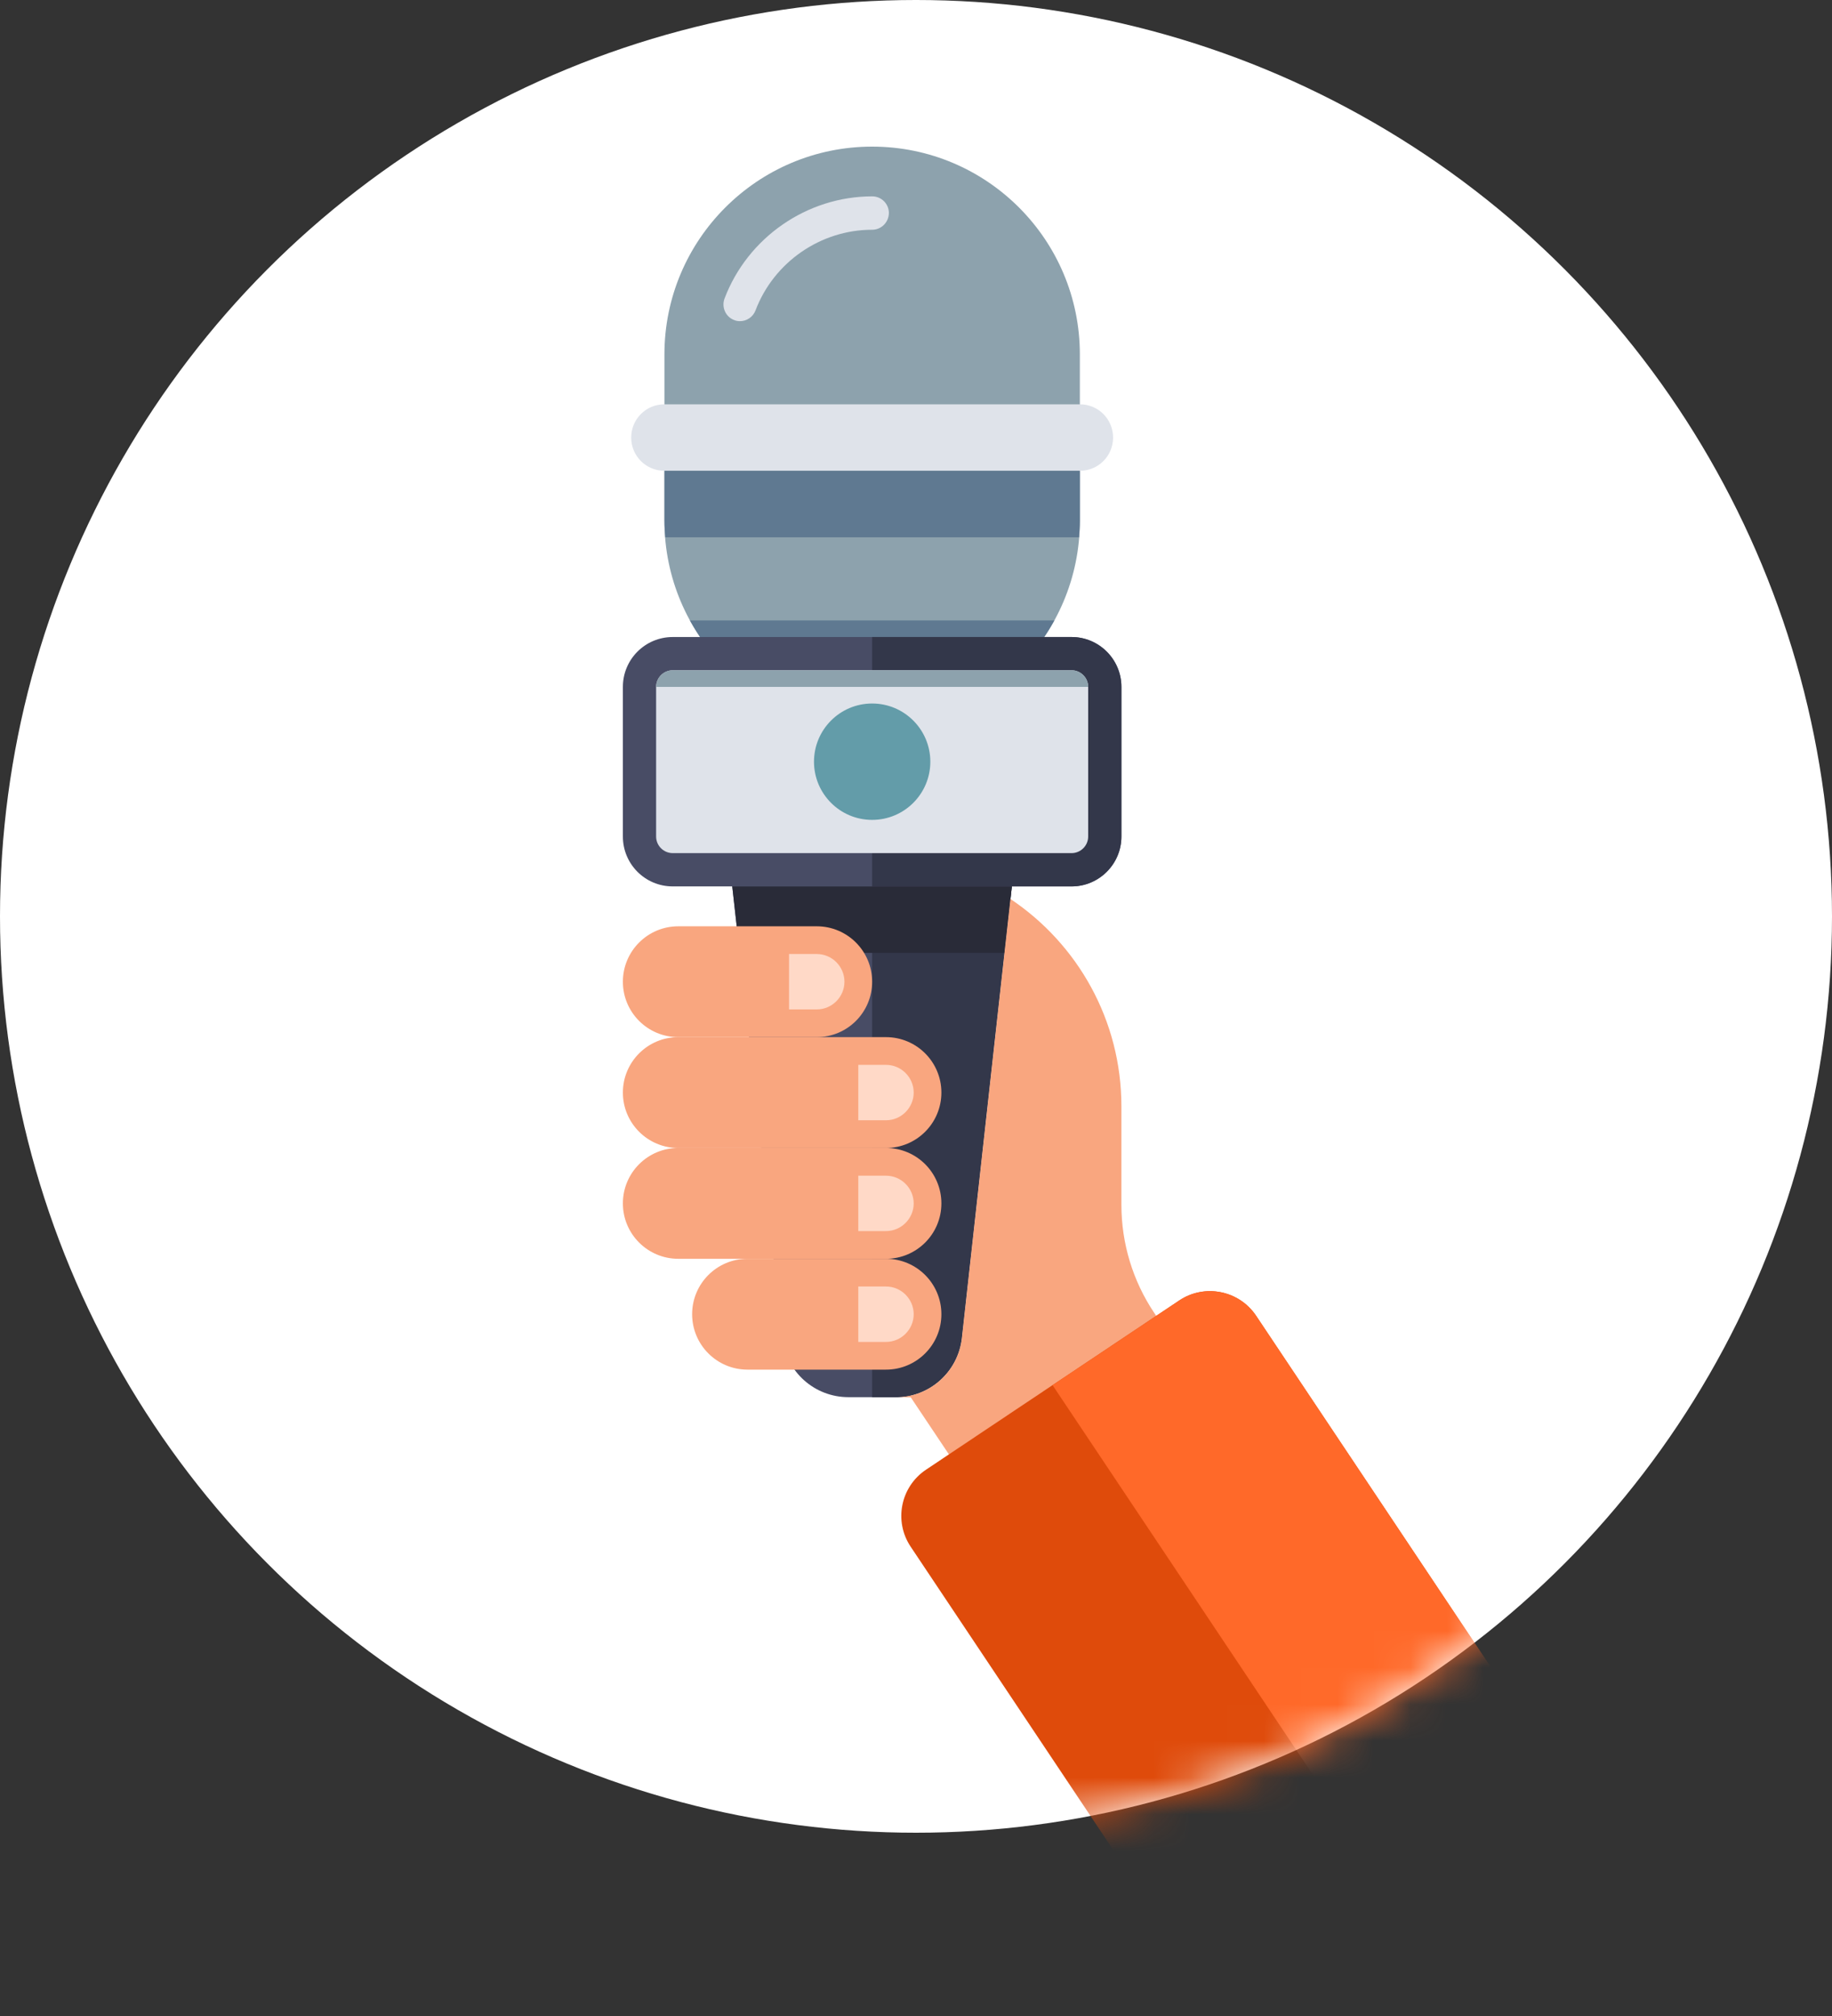 <svg width="50" height="55" viewBox="0 0 50 55" fill="none" xmlns="http://www.w3.org/2000/svg">
<rect x="0" y="0" width="50" height="55" fill="#333333" stroke="none"/>
<circle cx="25" cy="25" r="25" fill="white"/>
<mask id="mask0_452_726" style="mask-type:alpha" maskUnits="userSpaceOnUse" x="0" y="0" width="50" height="50">
<circle cx="25" cy="25" r="25" fill="white"/>
</mask>
<g mask="url(#mask0_452_726)">
<path d="M19.985 24.182L20.571 29.466L21.35 36.504C21.456 37.426 22.23 38.117 23.156 38.117H24.445C25.371 38.117 26.146 37.422 26.252 36.504L27.144 28.438L27.616 24.179H19.985V24.182Z" fill="#484C65"/>
<path d="M27.616 24.182L27.416 25.996L27.144 28.442L26.252 36.507C26.146 37.429 25.371 38.121 24.445 38.121H23.803V24.182H27.616Z" fill="#33374A"/>
<path d="M20.189 25.996H27.416L27.616 24.182H19.985L20.189 25.996Z" fill="#292B38"/>
<path d="M29.472 9.669V14.205C29.472 17.334 26.933 19.874 23.803 19.874C20.674 19.874 18.134 17.334 18.134 14.205V9.669C18.134 6.54 20.674 4 23.803 4C26.933 4 29.472 6.54 29.472 9.669Z" fill="#8DA2AD"/>
<path d="M18.829 16.926C19.793 18.683 21.66 19.874 23.803 19.874C25.946 19.874 27.813 18.683 28.777 16.926H18.829Z" fill="#5F7991"/>
<path d="M18.134 12.844H29.472C29.975 12.844 30.379 12.44 30.379 11.937C30.379 11.435 29.975 11.03 29.472 11.03H18.134C17.631 11.03 17.227 11.435 17.227 11.937C17.227 12.44 17.631 12.844 18.134 12.844Z" fill="#DFE3EA"/>
<path d="M29.472 14.205V12.845H18.134V14.205C18.134 14.36 18.145 14.508 18.157 14.659H29.45C29.461 14.511 29.472 14.36 29.472 14.205Z" fill="#5F7991"/>
<path d="M23.803 6.268C22.397 6.268 21.119 7.152 20.62 8.468C20.552 8.649 20.378 8.762 20.197 8.762C20.144 8.762 20.091 8.755 20.038 8.732C19.804 8.645 19.687 8.381 19.774 8.146C20.405 6.48 22.026 5.357 23.806 5.357C24.056 5.357 24.26 5.561 24.26 5.811C24.256 6.068 24.052 6.268 23.803 6.268Z" fill="#DFE3EA"/>
<path d="M18.361 24.183C17.608 24.183 17 23.574 17 22.822V18.74C17 17.988 17.608 17.379 18.361 17.379H29.246C29.998 17.379 30.606 17.988 30.606 18.74V22.822C30.606 23.574 29.998 24.183 29.246 24.183H18.361Z" fill="#484C65"/>
<path d="M30.606 18.74V22.822C30.606 23.57 29.994 24.183 29.245 24.183H23.803V17.379H29.245C29.994 17.379 30.606 17.992 30.606 18.74Z" fill="#33374A"/>
<path d="M29.246 23.275H18.361C18.111 23.275 17.907 23.071 17.907 22.822V18.74C17.907 18.49 18.111 18.286 18.361 18.286H29.246C29.495 18.286 29.699 18.49 29.699 18.74V22.822C29.699 23.071 29.495 23.275 29.246 23.275Z" fill="#DFE3EA"/>
<path d="M29.246 18.286H18.361C18.111 18.286 17.907 18.49 17.907 18.74H29.699C29.699 18.49 29.495 18.286 29.246 18.286Z" fill="#8DA2AD"/>
<path d="M23.803 22.368C24.68 22.368 25.391 21.657 25.391 20.781C25.391 19.904 24.68 19.193 23.803 19.193C22.927 19.193 22.216 19.904 22.216 20.781C22.216 21.657 22.927 22.368 23.803 22.368Z" fill="#639CA9"/>
<path d="M20.401 34.342H24.181C25.016 34.342 25.693 35.019 25.693 35.854C25.693 36.689 25.016 37.366 24.181 37.366H20.401C19.566 37.366 18.89 36.689 18.89 35.854C18.89 35.019 19.566 34.342 20.401 34.342Z" fill="#F9A67F"/>
<path d="M18.512 31.319H24.181C25.016 31.319 25.693 31.995 25.693 32.831C25.693 33.666 25.016 34.342 24.181 34.342H18.512C17.677 34.342 17 33.666 17 32.831C17 31.995 17.677 31.319 18.512 31.319Z" fill="#F9A67F"/>
<path d="M18.512 28.295H24.181C25.016 28.295 25.693 28.972 25.693 29.807C25.693 30.642 25.016 31.319 24.181 31.319H18.512C17.677 31.319 17 30.642 17 29.807C17 28.972 17.677 28.295 18.512 28.295Z" fill="#F9A67F"/>
<path d="M18.512 25.271H22.291C23.127 25.271 23.803 25.948 23.803 26.783C23.803 27.619 23.127 28.295 22.291 28.295H18.512C17.677 28.295 17 27.619 17 26.783C17 25.948 17.677 25.271 18.512 25.271Z" fill="#F9A67F"/>
<path d="M22.291 26.027C22.707 26.027 23.047 26.367 23.047 26.783C23.047 27.199 22.707 27.539 22.291 27.539H21.535V26.027H22.291Z" fill="#FFD9C7"/>
<path d="M24.181 29.051C24.596 29.051 24.937 29.391 24.937 29.807C24.937 30.223 24.596 30.563 24.181 30.563H23.425V29.051H24.181Z" fill="#FFD9C7"/>
<path d="M24.181 32.075C24.596 32.075 24.937 32.415 24.937 32.831C24.937 33.246 24.596 33.586 24.181 33.586H23.425V32.075H24.181Z" fill="#FFD9C7"/>
<path d="M24.181 35.098C24.596 35.098 24.937 35.438 24.937 35.854C24.937 36.27 24.596 36.61 24.181 36.61H23.425V35.098H24.181Z" fill="#FFD9C7"/>
<path d="M31.498 35.812C30.916 34.943 30.606 33.918 30.606 32.871V30.184C30.606 27.826 29.404 25.747 27.578 24.526L27.144 28.442L26.252 36.507C26.146 37.43 25.371 38.121 24.445 38.121H23.803H24.857L27.008 41.338L32.666 37.558L31.498 35.812Z" fill="#F9A67F"/>
<path d="M33.029 54.43L24.854 42.196C24.389 41.5 24.578 40.563 25.27 40.098L32.182 35.48C32.878 35.015 33.815 35.204 34.28 35.895L46.661 54.43H33.029V54.43Z" fill="#DF4B0B"/>
<path d="M32.186 35.48L28.727 37.789L39.847 54.43H46.665L34.283 35.895C33.819 35.204 32.877 35.015 32.186 35.48Z" fill="#FF6929"/>
</g>
</svg>
